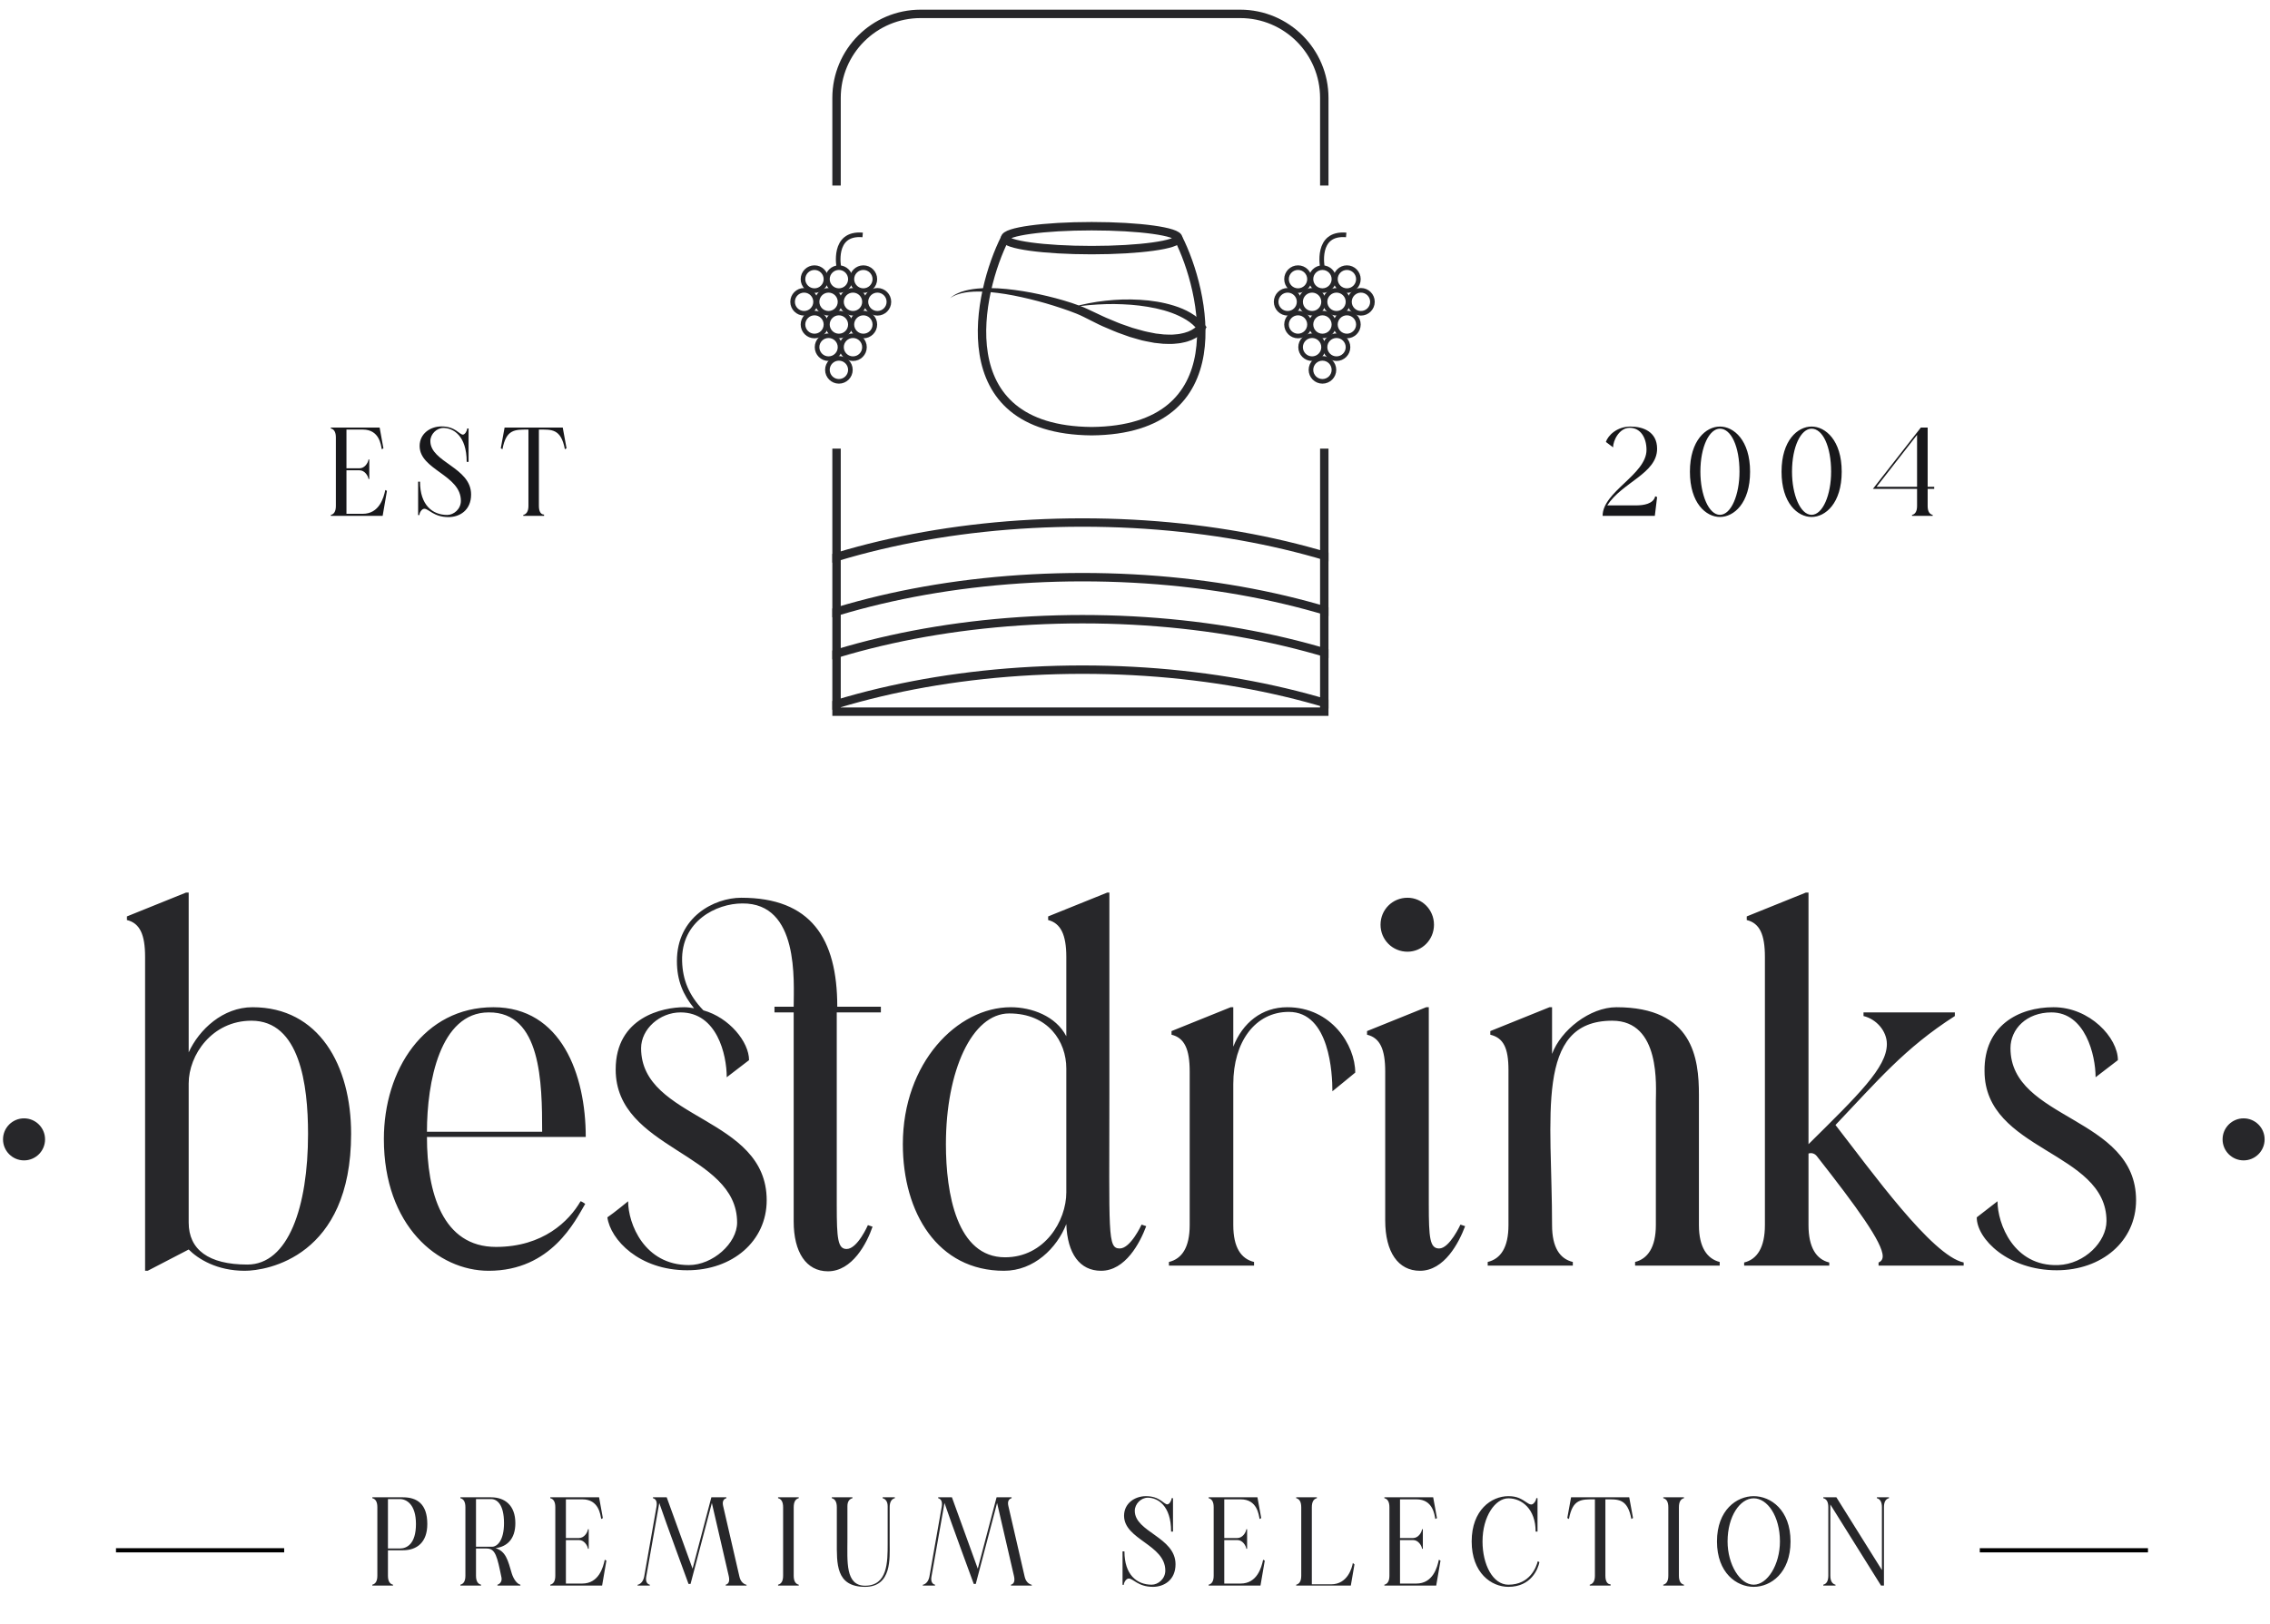 <svg width="376" height="269" viewBox="0 0 376 269" fill="none" xmlns="http://www.w3.org/2000/svg">
<path d="M64.094 81.327C63.425 85.192 63.425 85.255 63.383 85.464C62.318 85.464 55.883 85.464 54.796 85.464C54.796 85.464 54.796 85.338 54.796 85.317C55.319 85.192 55.632 84.732 55.632 83.834V72.468C55.632 71.569 55.319 71.109 54.796 70.984C54.796 70.984 54.796 70.859 54.796 70.838H62.882L63.509 74.285C63.425 74.327 63.342 74.369 63.237 74.432C63.091 73.742 62.861 71.172 60.103 71.172H57.387V77.587H59.56C60.396 77.587 60.96 76.709 61.043 76.124C61.043 76.124 61.148 76.124 61.169 76.124C61.169 76.521 61.169 78.987 61.169 79.363C61.148 79.363 61.043 79.363 61.043 79.363C60.96 78.799 60.396 77.921 59.56 77.921H57.387V85.129H60.082C62.84 85.129 63.551 82.455 63.822 81.18C63.906 81.222 64.031 81.285 64.094 81.327ZM78.033 81.933C78.033 84.544 76.132 85.673 74.293 85.673C71.828 85.673 71.034 84.294 70.281 84.294C69.864 84.294 69.467 84.941 69.467 85.338H69.258C69.258 85.004 69.258 80.783 69.258 79.801H69.571C69.571 83.667 71.619 85.317 74.084 85.317C75.15 85.317 76.341 84.356 76.341 82.977C76.341 78.673 69.508 77.858 69.508 73.888C69.508 71.883 71.222 70.65 73.144 70.65C75.442 70.65 76.09 72.008 76.675 72.008C77.03 72.008 77.385 71.339 77.385 70.984H77.615C77.615 71.298 77.615 75.539 77.615 76.521H77.302C77.302 72.154 75.045 70.901 73.436 70.901C72.329 70.901 71.284 71.924 71.284 73.074C71.284 76.605 78.033 77.419 78.033 81.933ZM89.263 83.834C89.263 84.732 89.576 85.255 90.12 85.255C90.12 85.276 90.12 85.443 90.12 85.464C89.722 85.464 87.069 85.464 86.672 85.464C86.672 85.443 86.672 85.338 86.672 85.317C87.194 85.192 87.529 84.732 87.529 83.834V71.172C85.272 71.172 83.851 71.089 83.225 74.432C83.12 74.369 83.037 74.327 82.953 74.264C82.953 74.264 83.58 70.88 83.58 70.838H93.212C93.212 70.859 93.839 74.264 93.839 74.264C93.755 74.327 93.671 74.369 93.567 74.432C92.919 70.984 91.352 71.172 89.263 71.172V83.834Z" fill="#18181B"/>
<g clip-path="url(#clip0_12122_31)">
<path d="M136.812 46.247C136.812 47.301 135.957 48.151 134.908 48.151C133.86 48.151 133.005 47.296 133.005 46.247C133.005 45.199 133.86 44.344 134.908 44.344C135.957 44.344 136.812 45.199 136.812 46.247Z" stroke="#27272A" stroke-width="0.763" stroke-miterlimit="10"/>
<path d="M140.859 46.247C140.859 47.301 140.004 48.151 138.955 48.151C137.907 48.151 137.051 47.296 137.051 46.247C137.051 45.199 137.907 44.344 138.955 44.344C140.004 44.344 140.859 45.199 140.859 46.247Z" stroke="#27272A" stroke-width="0.763" stroke-miterlimit="10"/>
<path d="M144.91 46.247C144.91 47.301 144.055 48.151 143.007 48.151C141.958 48.151 141.103 47.296 141.103 46.247C141.103 45.199 141.958 44.344 143.007 44.344C144.055 44.344 144.91 45.199 144.91 46.247Z" stroke="#27272A" stroke-width="0.763" stroke-miterlimit="10"/>
<path d="M135.092 50.004C135.092 51.057 134.237 51.907 133.188 51.907C132.14 51.907 131.285 51.052 131.285 50.004C131.285 48.955 132.14 48.1 133.188 48.1C134.237 48.1 135.092 48.955 135.092 50.004Z" stroke="#27272A" stroke-width="0.763" stroke-miterlimit="10"/>
<path d="M139.143 50.004C139.143 51.057 138.288 51.907 137.24 51.907C136.191 51.907 135.336 51.052 135.336 50.004C135.336 48.955 136.191 48.1 137.24 48.1C138.288 48.1 139.143 48.955 139.143 50.004Z" stroke="#27272A" stroke-width="0.763" stroke-miterlimit="10"/>
<path d="M143.19 50.004C143.19 51.057 142.335 51.907 141.286 51.907C140.238 51.907 139.383 51.052 139.383 50.004C139.383 48.955 140.238 48.1 141.286 48.1C142.335 48.1 143.19 48.955 143.19 50.004Z" stroke="#27272A" stroke-width="0.763" stroke-miterlimit="10"/>
<path d="M147.236 50.004C147.236 51.057 146.381 51.907 145.333 51.907C144.284 51.907 143.429 51.052 143.429 50.004C143.429 48.955 144.284 48.1 145.333 48.1C146.381 48.1 147.236 48.955 147.236 50.004Z" stroke="#27272A" stroke-width="0.763" stroke-miterlimit="10"/>
<path d="M136.812 53.765C136.812 54.819 135.957 55.669 134.908 55.669C133.86 55.669 133.005 54.814 133.005 53.765C133.005 52.717 133.86 51.861 134.908 51.861C135.957 51.861 136.812 52.717 136.812 53.765Z" stroke="#27272A" stroke-width="0.763" stroke-miterlimit="10"/>
<path d="M140.859 53.765C140.859 54.819 140.004 55.669 138.955 55.669C137.907 55.669 137.051 54.814 137.051 53.765C137.051 52.717 137.907 51.861 138.955 51.861C140.004 51.861 140.859 52.717 140.859 53.765Z" stroke="#27272A" stroke-width="0.763" stroke-miterlimit="10"/>
<path d="M144.91 53.765C144.91 54.819 144.055 55.669 143.007 55.669C141.958 55.669 141.103 54.814 141.103 53.765C141.103 52.717 141.958 51.861 143.007 51.861C144.055 51.861 144.91 52.717 144.91 53.765Z" stroke="#27272A" stroke-width="0.763" stroke-miterlimit="10"/>
<path d="M139.143 57.521C139.143 58.575 138.288 59.425 137.24 59.425C136.191 59.425 135.336 58.57 135.336 57.521C135.336 56.473 136.191 55.618 137.24 55.618C138.288 55.618 139.143 56.473 139.143 57.521Z" stroke="#27272A" stroke-width="0.763" stroke-miterlimit="10"/>
<path d="M143.19 57.521C143.19 58.575 142.335 59.425 141.286 59.425C140.238 59.425 139.383 58.57 139.383 57.521C139.383 56.473 140.238 55.618 141.286 55.618C142.335 55.618 143.19 56.473 143.19 57.521Z" stroke="#27272A" stroke-width="0.763" stroke-miterlimit="10"/>
<path d="M140.859 61.278C140.859 62.331 140.004 63.181 138.955 63.181C137.907 63.181 137.051 62.326 137.051 61.278C137.051 60.229 137.907 59.374 138.955 59.374C140.004 59.374 140.859 60.229 140.859 61.278Z" stroke="#27272A" stroke-width="0.763" stroke-miterlimit="10"/>
<path d="M138.955 44.344C138.955 44.344 137.764 38.48 142.89 38.923" stroke="#27272A" stroke-width="0.763" stroke-miterlimit="10"/>
</g>
<g clip-path="url(#clip1_12122_31)">
<path d="M216.905 46.247C216.905 47.301 216.05 48.151 215.002 48.151C213.953 48.151 213.098 47.296 213.098 46.247C213.098 45.199 213.953 44.344 215.002 44.344C216.05 44.344 216.905 45.199 216.905 46.247Z" stroke="#27272A" stroke-width="0.763" stroke-miterlimit="10"/>
<path d="M220.952 46.247C220.952 47.301 220.097 48.151 219.048 48.151C218 48.151 217.145 47.296 217.145 46.247C217.145 45.199 218 44.344 219.048 44.344C220.097 44.344 220.952 45.199 220.952 46.247Z" stroke="#27272A" stroke-width="0.763" stroke-miterlimit="10"/>
<path d="M225.003 46.247C225.003 47.301 224.148 48.151 223.1 48.151C222.051 48.151 221.196 47.296 221.196 46.247C221.196 45.199 222.051 44.344 223.1 44.344C224.148 44.344 225.003 45.199 225.003 46.247Z" stroke="#27272A" stroke-width="0.763" stroke-miterlimit="10"/>
<path d="M215.185 50.004C215.185 51.057 214.33 51.907 213.281 51.907C212.233 51.907 211.378 51.052 211.378 50.004C211.378 48.955 212.233 48.1 213.281 48.1C214.33 48.1 215.185 48.955 215.185 50.004Z" stroke="#27272A" stroke-width="0.763" stroke-miterlimit="10"/>
<path d="M219.236 50.004C219.236 51.057 218.381 51.907 217.333 51.907C216.284 51.907 215.429 51.052 215.429 50.004C215.429 48.955 216.284 48.1 217.333 48.1C218.381 48.1 219.236 48.955 219.236 50.004Z" stroke="#27272A" stroke-width="0.763" stroke-miterlimit="10"/>
<path d="M223.283 50.004C223.283 51.057 222.428 51.907 221.379 51.907C220.331 51.907 219.476 51.052 219.476 50.004C219.476 48.955 220.331 48.1 221.379 48.1C222.428 48.1 223.283 48.955 223.283 50.004Z" stroke="#27272A" stroke-width="0.763" stroke-miterlimit="10"/>
<path d="M227.329 50.004C227.329 51.057 226.474 51.907 225.426 51.907C224.377 51.907 223.522 51.052 223.522 50.004C223.522 48.955 224.377 48.1 225.426 48.1C226.474 48.1 227.329 48.955 227.329 50.004Z" stroke="#27272A" stroke-width="0.763" stroke-miterlimit="10"/>
<path d="M216.905 53.765C216.905 54.819 216.05 55.669 215.002 55.669C213.953 55.669 213.098 54.814 213.098 53.765C213.098 52.717 213.953 51.861 215.002 51.861C216.05 51.861 216.905 52.717 216.905 53.765Z" stroke="#27272A" stroke-width="0.763" stroke-miterlimit="10"/>
<path d="M220.952 53.765C220.952 54.819 220.097 55.669 219.048 55.669C218 55.669 217.145 54.814 217.145 53.765C217.145 52.717 218 51.861 219.048 51.861C220.097 51.861 220.952 52.717 220.952 53.765Z" stroke="#27272A" stroke-width="0.763" stroke-miterlimit="10"/>
<path d="M225.003 53.765C225.003 54.819 224.148 55.669 223.1 55.669C222.051 55.669 221.196 54.814 221.196 53.765C221.196 52.717 222.051 51.861 223.1 51.861C224.148 51.861 225.003 52.717 225.003 53.765Z" stroke="#27272A" stroke-width="0.763" stroke-miterlimit="10"/>
<path d="M219.236 57.521C219.236 58.575 218.381 59.425 217.333 59.425C216.284 59.425 215.429 58.57 215.429 57.521C215.429 56.473 216.284 55.618 217.333 55.618C218.381 55.618 219.236 56.473 219.236 57.521Z" stroke="#27272A" stroke-width="0.763" stroke-miterlimit="10"/>
<path d="M223.283 57.521C223.283 58.575 222.428 59.425 221.379 59.425C220.331 59.425 219.476 58.57 219.476 57.521C219.476 56.473 220.331 55.618 221.379 55.618C222.428 55.618 223.283 56.473 223.283 57.521Z" stroke="#27272A" stroke-width="0.763" stroke-miterlimit="10"/>
<path d="M220.952 61.278C220.952 62.331 220.097 63.181 219.048 63.181C218 63.181 217.145 62.326 217.145 61.278C217.145 60.229 218 59.374 219.048 59.374C220.097 59.374 220.952 60.229 220.952 61.278Z" stroke="#27272A" stroke-width="0.763" stroke-miterlimit="10"/>
<path d="M219.048 44.344C219.048 44.344 217.857 38.48 222.983 38.923" stroke="#27272A" stroke-width="0.763" stroke-miterlimit="10"/>
</g>
<g clip-path="url(#clip2_12122_31)">
<path d="M260.445 137.762C260.445 149.2 251.573 159.725 236.85 167.432C222.159 175.121 201.816 179.898 179.307 179.898C156.798 179.898 136.455 175.121 121.764 167.432C107.041 159.725 98.169 149.2 98.169 137.762C98.169 126.323 107.041 115.798 121.764 108.092C136.455 100.402 156.798 95.626 179.307 95.626C201.816 95.626 222.159 100.402 236.85 108.092C251.573 115.798 260.445 126.323 260.445 137.762Z" stroke="#27272A" stroke-width="1.393"/>
<path d="M260.445 128.708C260.445 140.146 251.573 150.671 236.85 158.378C222.159 166.067 201.816 170.844 179.307 170.844C156.798 170.844 136.455 166.067 121.764 158.378C107.041 150.671 98.169 140.146 98.169 128.708C98.169 117.269 107.041 106.744 121.764 99.038C136.455 91.349 156.798 86.572 179.307 86.572C201.816 86.572 222.159 91.349 236.85 99.038C251.573 106.744 260.445 117.269 260.445 128.708Z" stroke="#27272A" stroke-width="1.393"/>
<path d="M260.445 144.726C260.445 156.165 251.573 166.69 236.85 174.396C222.159 182.085 201.816 186.862 179.307 186.862C156.798 186.862 136.455 182.085 121.764 174.396C107.041 166.69 98.169 156.165 98.169 144.726C98.169 133.288 107.041 122.763 121.764 115.056C136.455 107.367 156.798 102.59 179.307 102.59C201.816 102.59 222.159 107.367 236.85 115.056C251.573 122.763 260.445 133.288 260.445 144.726Z" stroke="#27272A" stroke-width="1.393"/>
<path d="M260.445 153.084C260.445 164.522 251.573 175.047 236.85 182.754C222.159 190.443 201.816 195.22 179.307 195.22C156.798 195.22 136.455 190.443 121.764 182.754C107.041 175.047 98.169 164.522 98.169 153.084C98.169 141.645 107.041 131.12 121.764 123.414C136.455 115.725 156.798 110.948 179.307 110.948C201.816 110.948 222.159 115.725 236.85 123.414C251.573 131.12 260.445 141.645 260.445 153.084Z" stroke="#27272A" stroke-width="1.393"/>
<path d="M219.353 74.327L219.353 117.912L138.564 117.912L138.564 74.327M138.564 30.741L138.564 16.229C138.564 8.536 144.8 2.3 152.493 2.3L205.424 2.3C213.117 2.3 219.353 8.536 219.353 16.229L219.353 30.741" stroke="#27272A" stroke-width="1.393"/>
</g>
<g clip-path="url(#clip3_12122_31)">
<path d="M166.471 39.458C162.049 48.186 156.698 71.23 180.822 71.439C204.942 71.228 199.594 48.184 195.172 39.458" stroke="#27272A" stroke-width="1.393" stroke-miterlimit="10"/>
<path d="M180.822 41.44C188.747 41.44 195.172 40.553 195.172 39.458C195.172 38.364 188.747 37.477 180.822 37.477C172.896 37.477 166.471 38.364 166.471 39.458C166.471 40.553 172.896 41.44 180.822 41.44Z" stroke="#27272A" stroke-width="1.393" stroke-miterlimit="10"/>
<path d="M157.368 49.413C158.044 48.796 158.923 48.408 159.814 48.17C160.711 47.936 161.635 47.812 162.558 47.764C164.408 47.661 166.255 47.801 168.081 48.041C168.993 48.165 169.904 48.302 170.809 48.479C171.711 48.656 172.611 48.851 173.508 49.065C175.299 49.498 177.07 49.999 178.819 50.651C179.26 50.819 179.692 50.986 180.143 51.207L181.37 51.782C182.188 52.157 182.99 52.571 183.827 52.898C184.658 53.239 185.476 53.611 186.328 53.883L187.592 54.323C188.017 54.458 188.447 54.561 188.874 54.682C189.726 54.946 190.592 55.086 191.452 55.26L192.75 55.408C193.18 55.442 193.61 55.429 194.04 55.445C194.257 55.45 194.462 55.413 194.673 55.4C194.882 55.376 195.098 55.373 195.301 55.336C195.705 55.249 196.122 55.189 196.497 55.041L196.787 54.949L197.056 54.825L197.325 54.7C197.412 54.656 197.489 54.6 197.573 54.55C197.652 54.497 197.745 54.455 197.813 54.395L198.032 54.22C198.103 54.162 198.159 54.096 198.225 54.036C198.259 54.004 198.277 53.975 198.304 53.946L198.341 53.901C198.341 53.901 198.349 53.891 198.354 53.888L198.404 54.685C197.903 54.03 197.251 53.455 196.502 52.996C195.755 52.537 194.94 52.152 194.09 51.84C192.388 51.215 190.565 50.864 188.729 50.632C187.811 50.521 186.882 50.45 185.953 50.413C185.025 50.371 184.091 50.36 183.157 50.389C181.289 50.445 179.418 50.608 177.558 50.907C179.368 50.387 181.233 50.028 183.117 49.822C184.059 49.719 185.006 49.653 185.959 49.621C186.908 49.598 187.861 49.614 188.816 49.669C190.724 49.777 192.634 50.073 194.494 50.656C195.423 50.951 196.341 51.323 197.206 51.833C198.074 52.334 198.884 52.991 199.547 53.814L199.853 54.197L199.597 54.611C199.57 54.653 199.539 54.706 199.515 54.737L199.446 54.827C199.399 54.885 199.354 54.951 199.306 54.999C199.211 55.099 199.117 55.207 199.016 55.297L198.708 55.558C198.605 55.648 198.491 55.708 198.383 55.785C198.272 55.856 198.164 55.933 198.051 55.999L197.705 56.173C197.589 56.228 197.473 56.289 197.357 56.342L197 56.468C196.526 56.661 196.035 56.737 195.549 56.843C195.307 56.89 195.064 56.898 194.818 56.927C194.576 56.946 194.33 56.985 194.09 56.983C193.61 56.975 193.125 56.988 192.647 56.956L191.225 56.806C190.758 56.727 190.299 56.632 189.834 56.542C189.367 56.466 188.919 56.334 188.468 56.204C188.019 56.072 187.563 55.956 187.12 55.814L185.806 55.344C184.919 55.051 184.08 54.661 183.225 54.305C182.365 53.959 181.545 53.534 180.721 53.12L179.489 52.5C179.128 52.31 178.713 52.136 178.307 51.967C177.484 51.635 176.634 51.334 175.78 51.052C174.925 50.767 174.065 50.495 173.196 50.244C171.46 49.748 169.703 49.318 167.933 48.967C167.046 48.79 166.154 48.653 165.263 48.535C164.368 48.413 163.471 48.334 162.571 48.313C161.674 48.294 160.769 48.313 159.883 48.463C159.002 48.614 158.118 48.87 157.374 49.41L157.368 49.413Z" fill="#27272A"/>
</g>
<path d="M274.167 82.225L274.48 82.35L274.104 85.464C273.749 85.464 265.809 85.464 265.454 85.464C265.454 81.452 272.725 78.61 272.725 74.536C272.725 72.468 271.701 70.88 269.946 70.88C268.191 70.88 267.188 73.011 267.188 74.118L265.997 73.22C266.352 72.133 267.836 70.671 270.072 70.671C272.161 70.671 274.48 71.527 274.48 74.348C274.48 78.464 268.672 79.906 266.227 83.729H271.221C272.14 83.709 273.874 83.52 274.167 82.225ZM289.882 78.151C289.882 83.374 287.187 85.652 284.889 85.652C282.59 85.652 279.916 83.374 279.916 78.151C279.916 72.948 282.59 70.671 284.889 70.671C287.187 70.671 289.882 72.948 289.882 78.151ZM281.65 78.151C281.65 81.974 283.029 85.296 284.889 85.296C286.748 85.296 288.127 81.974 288.127 78.151C288.127 73.993 286.748 71.026 284.889 71.026C283.134 71.026 281.65 73.993 281.65 78.151ZM305.059 78.151C305.059 83.374 302.364 85.652 300.065 85.652C297.767 85.652 295.093 83.374 295.093 78.151C295.093 72.948 297.767 70.671 300.065 70.671C302.364 70.671 305.059 72.948 305.059 78.151ZM296.827 78.151C296.827 81.974 298.206 85.296 300.065 85.296C301.925 85.296 303.304 81.974 303.304 78.151C303.304 73.993 301.925 71.026 300.065 71.026C298.31 71.026 296.827 73.993 296.827 78.151ZM319.295 83.834C319.295 84.732 319.609 85.192 320.131 85.317C320.131 85.338 320.131 85.443 320.131 85.464C320.068 85.464 316.767 85.464 316.704 85.464C316.704 85.443 316.704 85.338 316.704 85.317C317.227 85.192 317.54 84.732 317.54 83.834V80.992C316.913 80.992 310.436 80.992 310.227 80.992L318.167 70.838C318.292 70.838 319.17 70.838 319.295 70.838V80.658H320.382V80.992H319.295V83.834ZM317.54 72.05L310.833 80.658H317.54V72.05Z" fill="#18181B"/>
<circle cx="3.982" cy="188.771" r="3.482" fill="#27272A"/>
<path d="M40.537 210.545C35.895 210.545 32.8 208.567 31.253 207.02L24.462 210.545H24.032C24.032 208.396 24.032 172.55 24.032 158.538C24.032 154.842 23.173 152.951 21.024 152.435C21.024 152.349 21.024 151.833 21.024 151.833L30.823 147.879H31.253C31.253 148.825 31.253 161.719 31.253 174.355C32.972 170.573 36.926 166.877 41.826 166.877C52.829 166.877 58.159 176.504 58.159 187.851C58.159 208.224 44.233 210.545 40.537 210.545ZM31.253 202.55C31.253 207.02 34.52 209.513 40.967 209.513C47.757 209.513 51.024 199.971 51.024 187.851C51.024 179.685 49.648 169.112 41.654 169.112C35.121 169.112 31.253 174.785 31.253 179.513C31.253 199.799 31.253 182.092 31.253 202.55ZM96.937 199.456C95.304 202.206 91.35 210.545 80.948 210.545C72.524 210.545 63.584 203.066 63.584 188.711C63.584 177.278 70.203 166.877 81.722 166.877C92.983 166.877 97.023 178.051 97.023 188.367C97.023 188.367 73.212 188.367 70.719 188.367C70.719 197.564 73.298 206.59 82.152 206.59C89.974 206.59 94.272 202.292 96.163 199.026C96.335 199.026 96.937 199.456 96.937 199.456ZM80.948 167.736C72.868 167.736 70.719 179.341 70.719 187.507H89.802C89.802 179.341 89.63 167.65 80.948 167.736ZM144.53 203.238C143.585 205.989 141.178 210.63 137.138 210.63C133.527 210.63 131.464 207.45 131.464 202.378V167.736H128.284V166.791H131.464C131.464 162.579 132.41 149.598 122.954 149.684C118.656 149.684 112.811 152.607 112.983 159.226C113.069 162.321 114.1 164.899 116.507 167.392C120.805 168.596 124.072 172.636 124.072 175.645L120.375 178.481C120.375 174.699 118.742 167.736 112.725 167.736C109.286 167.736 106.192 170.487 106.192 173.667C106.192 185.616 126.994 184.928 126.994 198.854C126.994 205.645 121.321 210.459 113.842 210.459C105.848 210.459 101.12 205.387 100.604 201.691C101.636 201.003 104.043 199.026 104.043 199.026C104.043 202.722 106.708 209.599 114.1 209.599C118.054 209.599 122.094 205.989 122.094 202.55C122.094 190.946 101.98 190.516 101.98 177.192C101.98 168.51 109.802 166.877 113.327 166.877C113.928 166.877 114.444 166.963 114.96 167.048C113.155 164.813 112.123 162.493 112.123 159.226C112.123 151.919 118.312 148.739 122.782 148.739C134.301 148.739 138.685 155.444 138.685 166.791H145.906V167.736H138.599V199.713C138.599 205.215 138.771 206.934 140.232 206.934C142.037 206.934 143.757 202.98 143.757 202.98L144.53 203.238ZM189.86 203.152C188.829 205.903 186.422 210.545 182.382 210.545C178.857 210.545 176.794 207.708 176.622 202.808C175.075 206.762 171.293 210.545 166.307 210.545C155.304 210.545 149.545 200.917 149.545 189.57C149.545 176.074 158.571 166.877 167.425 166.877C170.863 166.877 174.903 168.338 176.622 171.69C176.622 166.619 176.622 161.977 176.622 158.538C176.622 154.842 175.677 152.951 173.614 152.435C173.614 152.349 173.614 151.833 173.614 151.833L183.413 147.879H183.757C183.757 147.879 183.757 166.189 183.757 181.146C183.757 204.527 183.413 206.848 185.476 206.848C187.281 206.848 189.087 202.894 189.087 202.894L189.86 203.152ZM156.68 189.57C156.68 197.736 158.485 208.31 166.479 208.31C173.012 208.31 176.622 202.292 176.622 197.564C176.622 192.579 176.622 184.756 176.622 177.02C176.622 172.55 173.614 167.908 167.167 167.908C160.978 167.908 156.68 177.45 156.68 189.57ZM204.28 202.98C204.28 206.676 205.569 208.567 207.718 209.083C207.718 209.169 207.718 209.599 207.718 209.685H193.62C193.62 209.599 193.62 209.169 193.62 209.083C195.769 208.567 197.059 206.676 197.059 202.98C197.059 177.536 197.059 202.98 197.059 177.536C197.059 173.839 196.199 171.948 194.05 171.432C194.05 171.346 194.05 170.831 194.05 170.831L203.85 166.877H204.28C204.28 166.877 204.28 169.455 204.28 173.41C205.827 169.455 209.007 166.877 213.219 166.877C220.526 166.877 224.48 173.152 224.48 177.708C223.879 178.223 220.698 180.802 220.698 180.802C220.698 177.965 220.268 167.65 213.477 167.65C207.89 167.65 204.28 172.636 204.28 179.599C204.28 202.98 204.28 179.599 204.28 202.98ZM237.524 153.209C237.524 155.702 235.547 157.679 233.14 157.679C230.647 157.679 228.67 155.702 228.67 153.209C228.67 150.716 230.647 148.739 233.14 148.739C235.547 148.739 237.524 150.716 237.524 153.209ZM242.682 203.152C241.65 205.903 239.243 210.545 235.203 210.545C231.593 210.545 229.444 207.45 229.444 202.206C229.444 197.564 229.444 189.398 229.444 177.536C229.444 173.839 228.584 171.948 226.435 171.432C226.435 171.346 226.435 170.831 226.435 170.831L236.235 166.877H236.664C236.664 166.877 236.664 194.212 236.664 199.542C236.664 205.129 236.836 206.848 238.384 206.848C240.103 206.848 241.908 202.894 241.908 202.894L242.682 203.152ZM257.081 202.98C257.081 206.676 258.371 208.567 260.52 209.083C260.52 209.169 260.52 209.599 260.52 209.685C260.348 209.685 246.508 209.685 246.422 209.685C246.422 209.599 246.422 209.169 246.422 209.083C248.571 208.567 249.861 206.676 249.861 202.98C249.861 175.387 249.861 177.708 249.861 177.278C249.861 173.581 249.001 171.948 246.852 171.432C246.852 171.346 246.852 170.831 246.852 170.831L256.652 166.877H257.081C257.081 166.877 257.081 169.971 257.081 174.613C258.543 170.659 263.357 166.877 267.741 166.877C280.463 166.877 281.408 175.387 281.408 181.404V202.98C281.408 206.676 282.784 208.567 284.847 209.083C284.847 209.169 284.847 209.599 284.847 209.685C284.503 209.685 271.179 209.685 270.835 209.685C270.835 209.599 270.835 209.169 270.835 209.083C272.898 208.567 274.274 206.676 274.274 202.98V182.521C274.274 180.029 275.133 169.112 267.053 169.112C254.159 169.112 257.081 185.014 257.081 202.98ZM299.558 202.98C299.558 206.676 300.847 208.653 302.996 209.169V209.685H288.899V209.169C291.048 208.653 292.337 206.676 292.337 202.98V158.538C292.337 154.842 291.478 152.951 289.329 152.435C289.329 152.349 289.329 151.919 289.329 151.833L299.128 147.879H299.558C299.558 147.879 299.558 174.269 299.558 189.57C307.81 181.404 312.538 176.848 312.538 172.98C312.538 170.831 310.819 168.854 308.67 168.338C308.67 168.252 308.67 167.822 308.67 167.736H323.799C323.799 167.822 323.799 168.252 323.799 168.338C315.461 173.667 310.905 179.169 304.028 186.39C310.045 194.126 320.017 208.052 325.26 209.169C325.26 209.169 325.26 209.599 325.26 209.685H311.163C311.163 209.599 311.163 209.255 311.163 209.169C311.593 208.997 311.85 208.653 311.85 208.138C311.85 205.903 307.552 199.971 300.933 191.547C300.59 191.117 300.074 190.946 299.558 191.117C299.558 191.117 299.558 191.117 299.558 202.98ZM353.816 198.854C353.816 205.645 348.143 210.459 340.664 210.459C332.67 210.459 327.426 205.301 327.426 201.691L330.865 199.026C330.865 202.722 333.529 209.857 340.922 209.599C345.306 209.427 348.916 205.731 348.916 202.292C348.916 190.688 328.715 190.774 328.715 177.45C328.63 169.971 334.303 166.877 340.148 166.877C346.165 166.877 350.807 171.948 350.807 175.645L347.111 178.481C347.111 174.785 345.392 167.736 339.804 167.736C335.678 167.736 333.014 170.487 333.014 173.667C333.014 185.616 353.816 184.928 353.816 198.854Z" fill="#27272A"/>
<circle cx="371.627" cy="188.771" r="3.482" fill="#27272A"/>
<line x1="19.212" y1="256.852" x2="47.071" y2="256.852" stroke="black" stroke-width="0.696"/>
<path d="M64.259 261.07C64.259 261.969 64.573 262.428 65.095 262.554C65.095 262.575 65.095 262.7 65.095 262.7C64.74 262.7 62.045 262.7 61.669 262.7C61.669 262.7 61.669 262.575 61.669 262.554C62.191 262.428 62.504 261.969 62.504 261.07V249.704C62.504 248.806 62.191 248.346 61.669 248.221C61.669 248.221 61.669 248.095 61.669 248.074C61.794 248.074 66.746 248.074 66.746 248.074C69.065 248.074 70.778 249.161 70.778 252.504C70.778 255.533 69.065 256.85 66.746 256.85H64.259V261.07ZM64.259 248.367V256.557H66.224C67.352 256.557 68.898 255.847 68.898 252.504C68.898 249.265 67.352 248.367 66.224 248.367H64.259ZM78.844 261.07C78.844 261.969 79.158 262.428 79.68 262.554C79.68 262.575 79.68 262.7 79.68 262.7C79.325 262.7 76.63 262.7 76.254 262.7C76.254 262.7 76.254 262.575 76.254 262.554C76.776 262.428 77.089 261.969 77.089 261.07V249.725C77.089 248.806 76.776 248.346 76.254 248.221C76.254 248.221 76.254 248.095 76.254 248.074C76.379 248.074 81.331 248.074 81.331 248.074C83.65 248.074 85.363 249.432 85.363 252.358C85.363 255.032 83.942 256.265 82.083 256.495C83.775 257.038 84.11 258.417 84.778 260.715C85.071 261.634 85.635 262.428 86.199 262.554C86.199 262.596 86.199 262.679 86.199 262.7C85.802 262.7 82.835 262.7 82.396 262.7C82.396 262.658 82.396 262.575 82.396 262.554C82.793 262.449 83.19 262.031 83.065 261.363C82.355 257.936 82.083 256.557 80.62 256.557H78.844V261.07ZM78.844 248.367V256.265C79.617 256.265 81.038 256.265 81.498 256.265C82.313 256.265 83.483 255.304 83.483 252.358C83.483 249.224 82.313 248.367 81.331 248.367H78.844ZM100.442 258.563C99.774 262.428 99.774 262.491 99.732 262.7C98.666 262.7 92.231 262.7 91.144 262.7C91.144 262.7 91.144 262.575 91.144 262.554C91.667 262.428 91.98 261.969 91.98 261.07V249.704C91.98 248.806 91.667 248.346 91.144 248.221C91.144 248.221 91.144 248.095 91.144 248.074H99.23L99.857 251.522C99.774 251.564 99.69 251.605 99.586 251.668C99.439 250.979 99.21 248.409 96.451 248.409H93.735V254.823H95.908C96.744 254.823 97.308 253.946 97.392 253.361C97.392 253.361 97.496 253.361 97.517 253.361C97.517 253.758 97.517 256.223 97.517 256.599C97.496 256.599 97.392 256.599 97.392 256.599C97.308 256.035 96.744 255.157 95.908 255.157H93.735V262.366H96.431C99.189 262.366 99.899 259.691 100.171 258.417C100.254 258.459 100.38 258.521 100.442 258.563ZM107.048 261.196C106.901 262.011 107.173 262.449 107.633 262.554C107.633 262.575 107.633 262.679 107.633 262.7C107.257 262.7 105.982 262.7 105.606 262.7C105.606 262.658 105.606 262.575 105.606 262.575C106.128 262.449 106.567 261.99 106.713 261.154L108.74 249.641C108.886 248.785 108.636 248.346 108.155 248.221C108.155 248.2 108.155 248.116 108.155 248.074H110.432L114.716 259.9L117.829 248.074C118.1 248.074 120.064 248.074 120.315 248.074C120.315 248.095 120.315 248.2 120.315 248.221C119.876 248.346 119.605 248.722 119.772 249.474L122.488 261.258C122.676 262.052 123.157 262.449 123.658 262.575C123.658 262.596 123.658 262.679 123.658 262.7C123.324 262.7 120.587 262.7 120.211 262.7C120.211 262.679 120.211 262.596 120.211 262.554C120.691 262.428 120.9 261.99 120.712 261.133L117.912 249.015L114.381 262.428H114.047C114.005 262.303 110.203 252.002 109.2 249.015L107.048 261.196ZM131.469 261.07C131.469 261.969 131.782 262.428 132.305 262.554C132.305 262.575 132.305 262.7 132.305 262.7C131.908 262.7 129.275 262.7 128.878 262.7C128.878 262.7 128.878 262.575 128.878 262.554C129.4 262.428 129.714 261.969 129.714 261.07V249.725C129.714 248.806 129.4 248.346 128.878 248.221C128.878 248.221 128.878 248.095 128.878 248.074C129.233 248.074 131.929 248.074 132.305 248.074C132.305 248.095 132.305 248.221 132.305 248.221C131.782 248.346 131.469 248.806 131.469 249.725V261.07ZM147.365 255.742C147.365 258.124 147.741 262.909 143.291 262.909C138.402 262.909 138.611 259.044 138.611 255.345C138.611 254.259 138.611 250.477 138.611 249.725C138.611 248.827 138.297 248.346 137.775 248.221C137.775 248.221 137.775 248.095 137.775 248.074C138.318 248.074 140.867 248.074 141.202 248.074C141.202 248.095 141.202 248.221 141.202 248.221C140.721 248.346 140.366 248.743 140.366 249.537V255.053C140.366 258.668 139.99 262.721 143.291 262.721C147.031 262.721 147.031 258.814 147.031 255.742V249.537C147.031 248.785 146.676 248.346 146.195 248.221C146.195 248.221 146.195 248.095 146.195 248.074C146.488 248.074 147.93 248.074 148.222 248.074C148.222 248.095 148.222 248.221 148.222 248.221C147.7 248.346 147.365 248.806 147.365 249.704V255.742ZM154.291 261.196C154.145 262.011 154.417 262.449 154.876 262.554C154.876 262.575 154.876 262.679 154.876 262.7C154.5 262.7 153.226 262.7 152.85 262.7C152.85 262.658 152.85 262.575 152.85 262.575C153.372 262.449 153.811 261.99 153.957 261.154L155.984 249.641C156.13 248.785 155.879 248.346 155.399 248.221C155.399 248.2 155.399 248.116 155.399 248.074H157.676L161.959 259.9L165.073 248.074C165.344 248.074 167.308 248.074 167.559 248.074C167.559 248.095 167.559 248.2 167.559 248.221C167.12 248.346 166.849 248.722 167.016 249.474L169.732 261.258C169.92 262.052 170.401 262.449 170.902 262.575C170.902 262.596 170.902 262.679 170.902 262.7C170.568 262.7 167.831 262.7 167.455 262.7C167.455 262.679 167.455 262.596 167.455 262.554C167.935 262.428 168.144 261.99 167.956 261.133L165.156 249.015L161.625 262.428H161.291C161.249 262.303 157.446 252.002 156.443 249.015L154.291 261.196ZM194.713 259.169C194.713 261.781 192.811 262.909 190.973 262.909C188.507 262.909 187.713 261.53 186.961 261.53C186.543 261.53 186.146 262.178 186.146 262.575H185.937C185.937 262.24 185.937 258.02 185.937 257.038H186.25C186.25 260.903 188.298 262.554 190.764 262.554C191.829 262.554 193.02 261.593 193.02 260.214C193.02 255.91 186.188 255.095 186.188 251.125C186.188 249.119 187.901 247.886 189.823 247.886C192.122 247.886 192.769 249.244 193.354 249.244C193.71 249.244 194.065 248.576 194.065 248.221H194.295C194.295 248.534 194.295 252.775 194.295 253.758H193.981C193.981 249.391 191.725 248.137 190.116 248.137C189.008 248.137 187.964 249.161 187.964 250.31C187.964 253.841 194.713 254.656 194.713 259.169ZM209.494 258.563C208.826 262.428 208.826 262.491 208.784 262.7C207.718 262.7 201.283 262.7 200.196 262.7C200.196 262.7 200.196 262.575 200.196 262.554C200.719 262.428 201.032 261.969 201.032 261.07V249.704C201.032 248.806 200.719 248.346 200.196 248.221C200.196 248.221 200.196 248.095 200.196 248.074H208.282L208.909 251.522C208.826 251.564 208.742 251.605 208.638 251.668C208.491 250.979 208.262 248.409 205.504 248.409H202.787V254.823H204.96C205.796 254.823 206.36 253.946 206.444 253.361C206.444 253.361 206.548 253.361 206.569 253.361C206.569 253.758 206.569 256.223 206.569 256.599C206.548 256.599 206.444 256.599 206.444 256.599C206.36 256.035 205.796 255.157 204.96 255.157H202.787V262.366H205.483C208.241 262.366 208.951 259.691 209.223 258.417C209.306 258.459 209.432 258.521 209.494 258.563ZM224.081 258.96C224.186 259.044 224.269 259.106 224.353 259.19L223.747 262.7H214.7C214.7 262.7 214.7 262.575 214.7 262.554C215.222 262.428 215.536 261.969 215.536 261.07V249.725C215.536 248.806 215.222 248.346 214.7 248.221C214.7 248.221 214.7 248.095 214.7 248.074C215.055 248.074 217.75 248.074 218.126 248.074C218.126 248.095 218.126 248.221 218.126 248.221C217.604 248.346 217.291 248.806 217.291 249.725V262.491H220.487C223.266 262.491 223.956 259.67 224.081 258.96ZM238.603 258.563C237.934 262.428 237.934 262.491 237.892 262.7C236.827 262.7 230.392 262.7 229.305 262.7C229.305 262.7 229.305 262.575 229.305 262.554C229.827 262.428 230.141 261.969 230.141 261.07V249.704C230.141 248.806 229.827 248.346 229.305 248.221C229.305 248.221 229.305 248.095 229.305 248.074H237.391L238.018 251.522C237.934 251.564 237.851 251.605 237.746 251.668C237.6 250.979 237.37 248.409 234.612 248.409H231.896V254.823H234.069C234.905 254.823 235.469 253.946 235.552 253.361C235.552 253.361 235.657 253.361 235.678 253.361C235.678 253.758 235.678 256.223 235.678 256.599C235.657 256.599 235.552 256.599 235.552 256.599C235.469 256.035 234.905 255.157 234.069 255.157H231.896V262.366H234.591C237.349 262.366 238.06 259.691 238.331 258.417C238.415 258.459 238.54 258.521 238.603 258.563ZM254.987 258.814C254.778 259.879 253.67 262.909 249.847 262.909C247.026 262.909 243.767 260.611 243.767 255.387C243.767 250.164 247.047 247.886 249.847 247.886C251.33 247.886 251.999 248.346 252.981 248.994C253.252 249.182 253.461 249.265 253.649 249.265C254.046 249.265 254.464 248.576 254.464 248.221C254.485 248.221 254.652 248.221 254.673 248.221C254.673 248.534 254.673 252.775 254.673 253.758H254.36C254.36 250.059 252.124 248.242 249.847 248.242C247.695 248.242 245.563 251.208 245.563 255.387C245.563 259.232 247.277 262.554 249.847 262.554C253.461 262.554 254.485 259.566 254.715 258.668C254.798 258.709 254.924 258.772 254.987 258.814ZM265.914 261.07C265.914 261.969 266.228 262.491 266.771 262.491C266.771 262.512 266.771 262.679 266.771 262.7C266.374 262.7 263.72 262.7 263.323 262.7C263.323 262.679 263.323 262.575 263.323 262.554C263.846 262.428 264.18 261.969 264.18 261.07V248.409C261.923 248.409 260.503 248.325 259.876 251.668C259.771 251.605 259.688 251.564 259.604 251.501C259.604 251.501 260.231 248.116 260.231 248.074H269.863C269.863 248.095 270.49 251.501 270.49 251.501C270.406 251.564 270.323 251.605 270.218 251.668C269.571 248.221 268.004 248.409 265.914 248.409V261.07ZM278.093 261.07C278.093 261.969 278.407 262.428 278.929 262.554C278.929 262.575 278.929 262.7 278.929 262.7C278.532 262.7 275.899 262.7 275.502 262.7C275.502 262.7 275.502 262.575 275.502 262.554C276.025 262.428 276.338 261.969 276.338 261.07V249.725C276.338 248.806 276.025 248.346 275.502 248.221C275.502 248.221 275.502 248.095 275.502 248.074C275.858 248.074 278.553 248.074 278.929 248.074C278.929 248.095 278.929 248.221 278.929 248.221C278.407 248.346 278.093 248.806 278.093 249.725V261.07ZM296.581 255.387C296.581 260.611 293.3 262.909 290.479 262.909C287.659 262.909 284.399 260.611 284.399 255.387C284.399 250.164 287.68 247.886 290.479 247.886C293.3 247.886 296.581 250.164 296.581 255.387ZM286.154 255.387C286.154 259.232 288.223 262.554 290.479 262.554C292.757 262.554 294.825 259.232 294.825 255.387C294.825 251.208 292.757 248.242 290.479 248.242C288.223 248.242 286.154 251.208 286.154 255.387ZM303.174 261.049C303.174 261.969 303.508 262.428 304.031 262.554C304.031 262.554 304.031 262.679 304.031 262.7C303.237 262.7 302.694 262.7 302.004 262.7C302.004 262.679 302.004 262.554 302.004 262.554C302.526 262.428 302.84 261.969 302.84 261.049V249.704C302.84 248.806 302.526 248.346 302.004 248.221C302.004 248.2 302.004 248.074 302.004 248.074C302.255 248.074 301.774 248.074 304.177 248.074L311.72 260.13V249.704C311.72 248.806 311.385 248.346 310.884 248.221C310.884 248.2 310.884 248.074 310.884 248.074C310.968 248.074 312.806 248.074 312.89 248.074C312.89 248.074 312.89 248.2 312.89 248.221C312.367 248.346 312.054 248.806 312.054 249.704V262.7C311.95 262.7 311.615 262.7 311.573 262.7L303.174 249.265V261.049Z" fill="#27272A"/>
<line x1="327.929" y1="256.852" x2="355.788" y2="256.852" stroke="black" stroke-width="0.696"/>
<defs>
<clipPath id="clip0_12122_31">
<rect width="16.715" height="25.052" fill="white" transform="translate(130.903 38.516)"/>
</clipPath>
<clipPath id="clip1_12122_31">
<rect width="16.715" height="25.052" fill="white" transform="translate(210.996 38.516)"/>
</clipPath>
<clipPath id="clip2_12122_31">
<rect width="82.183" height="118.399" fill="white" transform="translate(137.867 0.907)"/>
</clipPath>
<clipPath id="clip3_12122_31">
<rect width="42.484" height="67.209" fill="white" transform="translate(157.368 18.318)"/>
</clipPath>
</defs>
</svg>
